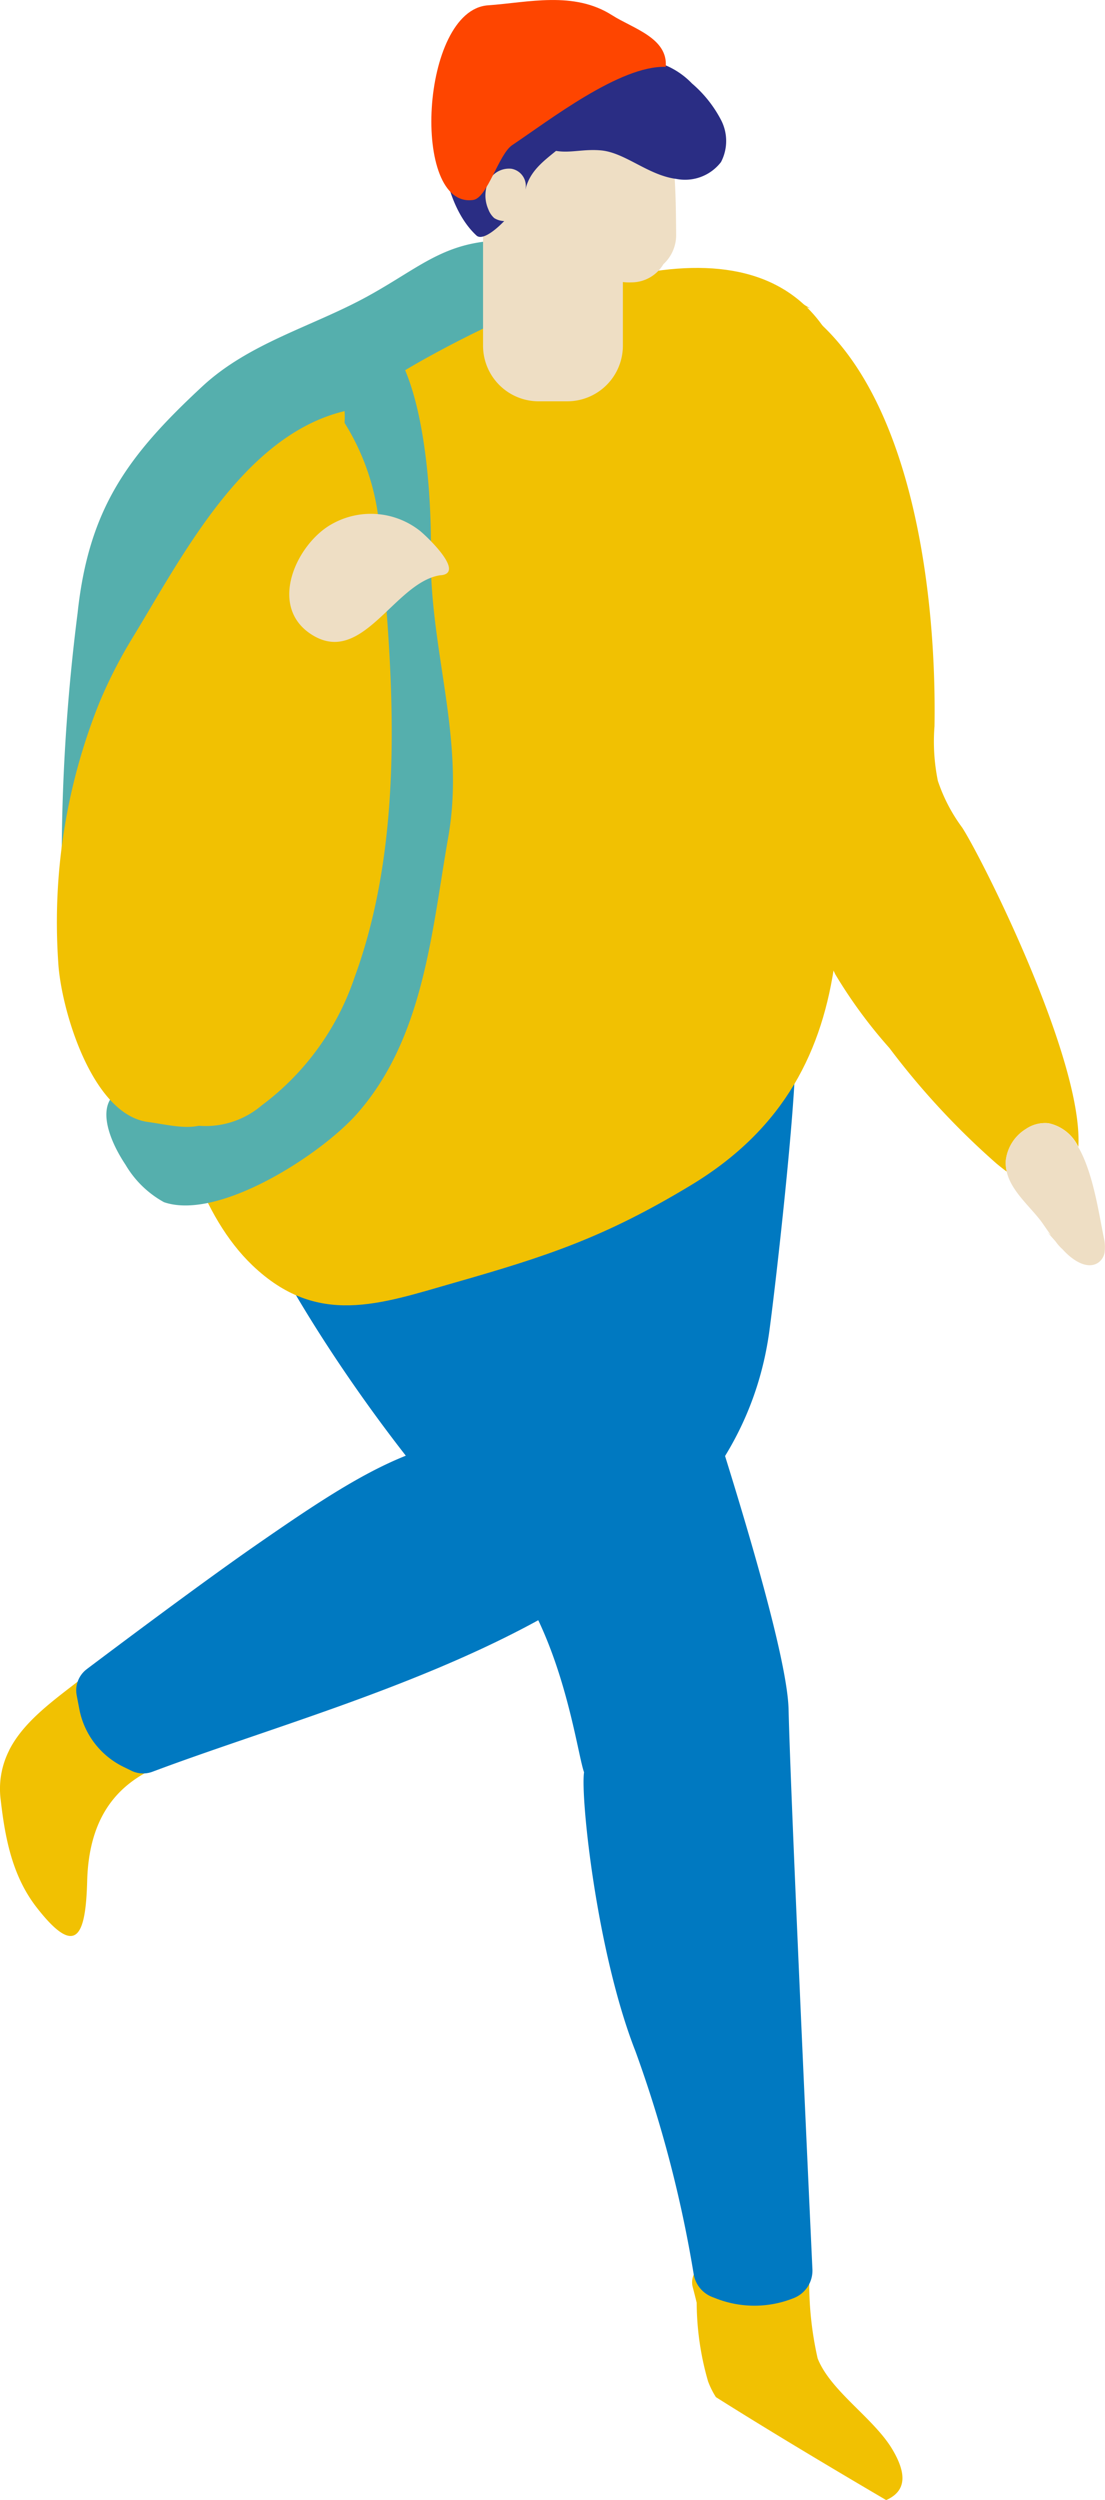 <svg xmlns="http://www.w3.org/2000/svg" width="76.654" height="173.428" viewBox="0 0 76.654 173.428">
  <g id="man-4" transform="translate(0)">
    <g id="グループ_336" data-name="グループ 336" transform="translate(0 0)">
      <path id="パス_379" data-name="パス 379" d="M73.925,735.412l.074,1.6a23.592,23.592,0,0,0,.584,5.184c.9,2.284,3.915,4.152,5.2,6.339.888,1.508,1.074,2.82-.446,3.488-2.993-1.756-7.873-4.651-11.811-7.141a5.687,5.687,0,0,1-.547-1.1,19.884,19.884,0,0,1-.787-5.447q-.134-.552-.278-1.1a1.277,1.277,0,0,1,1.54-1.556,10.6,10.6,0,0,0,6.467-.261" transform="translate(-17.863 -578.596)" fill="#f1c102"/>
      <path id="パス_380" data-name="パス 380" d="M290.211,546.117c1.3-2.575,4.345-4.241,6.644-6.3q.362.624.729,1.246c-.006,2.549,6.143,2.525,6.9,4.717-2.242,1.214-8.653,1.307-8.861,9.419-.1,3.724-.721,5.4-3.5,1.83-1.685-2.164-2.193-4.779-2.5-7.484a5.9,5.9,0,0,1,.591-3.424" transform="translate(-289.576 -424.705)" fill="#f1c102"/>
      <path id="パス_381" data-name="パス 381" d="M100.266,350.626c1.791-1.349,7.926-5.956,11.7-8.576,5.394-3.744,9.246-6.266,13.461-7.162,1.665-.355.632-12.433-2.209-25.848l-.135-.637,10.271-4.911.021-5c4.573,2.919,14.864,1.811,16.178,7.242.331,1.37-.133.9-.133,2.3,0,3.721-1.31,15.453-1.8,19.1-2.614,19.419-27.54,24.874-42.8,30.612a1.847,1.847,0,0,1-1.467-.073l-.575-.282a5.633,5.633,0,0,1-3.028-3.976l-.185-.967a1.839,1.839,0,0,1,.7-1.82" transform="translate(-94.244 -234.842)" fill="#0079c1"/>
      <path id="パス_382" data-name="パス 382" d="M102.231,352.131c5.016-3.32,19.287,2.392,20.9,3.054l.342.141.124.349c.459,1.3,11.229,31.865,11.384,38.54.139,5.961,1.4,33.4,1.654,38.842a2.048,2.048,0,0,1-1.282,1.988,7.313,7.313,0,0,1-5.376.043l-.286-.11A2.059,2.059,0,0,1,128.4,433.4a86.026,86.026,0,0,0-4.04-15.467c-2.706-6.9-3.822-17.685-3.567-19.357-.541-1.49-1.667-10.913-6.6-15.436-5.536-5.075-19.106-23.547-19.013-32.438.016-1.509,5.9,2.19,7.049,1.426" transform="translate(-80.277 -275.635)" fill="#0079c1"/>
      <path id="パス_383" data-name="パス 383" d="M121.968,120.4a137.22,137.22,0,0,1,1.1-16.359c.774-7.242,3.465-10.918,8.663-15.739,3.246-3.01,7.623-4.14,11.423-6.223,3.968-2.175,5.59-4.117,10.461-3.882,9.679.466,14.8,8.18,14.362,17.179-.408,8.349,1.609,16.847-1.018,25.028-2.2,6.857-10.251,13.368-16.013,17.615-4.138,3.05-6.286,5.078-11.834,4.765-4.8-.271-12.747-3.009-14.369-6.974a41.96,41.96,0,0,1-2.773-15.41" transform="translate(-117.686 -61.507)" fill="#55afad"/>
      <path id="パス_384" data-name="パス 384" d="M272.19,219.649c.947,1.067,2.965,1.518,3.761,2.629.135.2.486.436.486.721V200.553a6.007,6.007,0,0,0-.351-1.848,6.969,6.969,0,0,0-1.249-1.788A18.464,18.464,0,0,1,271.192,189c-1.232,7.107-.8,15.13-1.146,21.876-.18,3.441-.245,6.1,2.144,8.774" transform="translate(-257.35 -148.698)" fill="#fb8d6b"/>
      <path id="パス_385" data-name="パス 385" d="M126.247,88.667l.021.474q-.491-.034-.984-.047c.325-.132.648-.269.963-.428" transform="translate(-76.329 -69.76)" fill="#f1c102"/>
      <path id="パス_386" data-name="パス 386" d="M84.4,115.438c3.211-10.311,7.773-16.749,17.318-22.035,7.253-4.017,22.9-11.274,28.261-.956,2.794,5.38-.574,17.49-.28,23.454.645,13.068,3.508,26.937-9.605,34.871-6,3.629-9.988,4.938-16.435,6.781-5.182,1.482-9.509,3.1-14.019-1.214-3.547-3.394-5.336-9.418-5.525-13.666-.049-1.1-.122-2.2-.208-3.3-.63-8.032-1.952-16.088.492-23.939" transform="translate(-72.139 -68.571)" fill="#f1c102"/>
      <path id="パス_387" data-name="パス 387" d="M213.471,163.187c-1.3-1.953-2.071-4.4-.268-5.2.831-.368,3.607,2.2,4.587,2.385a6,6,0,0,0,5.123-1.3,18.406,18.406,0,0,0,6.447-8.889c3.489-9.523,2.735-20.594,1.768-30.505a16.274,16.274,0,0,0-2.827-8.512c-.96-1.385-4.483-3.837-1.95-5.472,8.031-5.181,8.352,11.813,8.3,14.883-.124,6.834,2.409,13.026,1.211,19.859-1.156,6.593-1.694,13.92-6.3,19.176-2.51,2.866-9.641,7.475-13.424,6.17a7.013,7.013,0,0,1-2.666-2.594" transform="translate(-204.763 -82.388)" fill="#55afad"/>
      <path id="パス_388" data-name="パス 388" d="M10.343,95.551l-.4-.141c.293.205.354.423.637.666.157.128.177.256.334.4,6.5,5.836,8.211,18.706,8.063,28.059a13.61,13.61,0,0,0,.232,3.786,11.6,11.6,0,0,0,1.684,3.239c1.351,2.071,8.419,16.105,8.062,22.151a2.967,2.967,0,0,0-2.079-1.638,2.367,2.367,0,0,0-1.55.4,2.964,2.964,0,0,0-1.394,2.133,2.518,2.518,0,0,0,.063.831c-.245-.18-.484-.371-.718-.564a53.242,53.242,0,0,1-7.425-8.011,33.693,33.693,0,0,1-3.759-5.119c-4.566-9.774-3.028-10.848-3.454-21.749V94.257c0,.359.922.794,1.708,1.294" transform="translate(45.85 -74.158)" fill="#f1c102"/>
      <path id="パス_389" data-name="パス 389" d="M.011,367.856A2.962,2.962,0,0,1,1.4,365.723a2.363,2.363,0,0,1,1.549-.4,2.962,2.962,0,0,1,2.076,1.638c1.037,1.78,1.428,4.583,1.789,6.335a2.852,2.852,0,0,1,.057.886,1.071,1.071,0,0,1-.465.827c-.8.515-1.844-.243-2.461-.936a3.1,3.1,0,0,1-.482-.543l-.595-.672c.083.083.177.158.27.242-.168-.237-.352-.5-.544-.78-.774-1.12-2.2-2.214-2.524-3.632a2.523,2.523,0,0,1-.064-.831" transform="translate(69.765 -287.41)" fill="#eedec4"/>
      <path id="パス_390" data-name="パス 390" d="M250.247,153.955a33.042,33.042,0,0,1,2.266-4.438c3.442-5.635,7.7-14.088,14.739-15.772.188,2.691-1.73,5.718-2.283,8.377-2.31,11.111-.214,27.426-5.125,38.544-1.591,3.6-3.773,2.726-6.247,2.388-3.9-.536-6.036-7.909-6.208-11.081a40.84,40.84,0,0,1,2.858-18.018m10.606-3.563a1.086,1.086,0,0,0-.078-.081l-.123.259c.066-.06.135-.118.2-.178" transform="translate(-243.349 -105.226)" fill="#f1c102"/>
      <path id="パス_391" data-name="パス 391" d="M223.8,171.417c-3.122.551-5.327,6.276-8.8,4.136-3.128-1.928-1.124-6.289,1.311-7.674a5.5,5.5,0,0,1,6.1.405c.343.249,3.209,2.9,1.558,3.115-.057.007-.115.007-.173.017" transform="translate(-193.331 -131.501)" fill="#eedec4"/>
      <path id="パス_392" data-name="パス 392" d="M160.706,69.705h1.982a3.857,3.857,0,0,0,3.857-3.857V53.214h-9.7V65.849a3.857,3.857,0,0,0,3.857,3.857" transform="translate(-123.336 -41.867)" fill="#eedec4"/>
      <path id="パス_393" data-name="パス 393" d="M139.815,27.01c1.376,2.833,4.278,4.6,7.066,6.079.528.275,1.044.539,1.537.792a.035.035,0,0,0,.023.012c.092.057.184.1.275.149A3.415,3.415,0,0,0,150,34.42a3.716,3.716,0,0,0,.619.023,2.585,2.585,0,0,0,2.2-1.262,2.747,2.747,0,0,0,.883-2.065c-.012-1.365-.023-2.718-.115-4.06-.012-.1-.012-.218-.023-.321a17.532,17.532,0,0,0-.986-4.726,2.62,2.62,0,0,0-.5-1.147c-.046-.115-.092-.229-.149-.344a3.062,3.062,0,0,0-4.967-.665,5.36,5.36,0,0,0-2.478.057,2.991,2.991,0,0,0-2.042,1.64,2.918,2.918,0,0,0-.31,1.032,3.032,3.032,0,0,0-1.525.677,3.086,3.086,0,0,0-.792,3.751" transform="translate(-106.797 -14.855)" fill="#eedec4"/>
      <path id="パス_394" data-name="パス 394" d="M128.836,7.353c1.349.693,2.558,1.808,4.023,2.129a20.581,20.581,0,0,1,2.375.366,5.489,5.489,0,0,1,1.873,1.276,8.493,8.493,0,0,1,2,2.5,3.16,3.16,0,0,1,.016,2.954,3.145,3.145,0,0,1-3.1,1.169c-1.949-.247-3.552-1.83-5.231-1.979-1.9-.168-3.042.679-4.9-.847-2.1-1.723-3.785-5.283-1.645-7.227a3.782,3.782,0,0,1,3.411-.8,5.432,5.432,0,0,1,1.18.457" transform="translate(-89.107 -5.336)" fill="#2a2d84"/>
      <path id="パス_395" data-name="パス 395" d="M172.6,26.188a3.809,3.809,0,0,1,1.8-3.168c1.36-.612,2.716.277,3.505,1.608.334.564,4.347.2,3.774,1.293.567,2.328-2.792,2.658-3.353,5.186-.238,1.07-2.7,3.836-3.4,3.186-1.893-1.745-2.67-5.35-2.322-8.1" transform="translate(-141.874 -17.956)" fill="#2a2d84"/>
      <path id="パス_396" data-name="パス 396" d="M189.938,56.279a1.207,1.207,0,0,0-.973-1.444,1.59,1.59,0,0,0-1.6.9,2.364,2.364,0,0,0,0,1.914,1.521,1.521,0,0,0,.411.61,1.386,1.386,0,0,0,1.886-.419,4.02,4.02,0,0,0,.572-2.059Z" transform="translate(-153.489 -43.129)" fill="#eedec4"/>
      <path id="パス_397" data-name="パス 397" d="M146.794.37c2.8-.2,5.956-1.011,8.614.688,1.432.915,3.889,1.572,3.719,3.581-3.153-.116-8.081,3.708-10.652,5.43-.938.629-1.717,3.657-2.7,3.8-4.334.641-3.682-13.16,1.021-13.5" transform="translate(-112.945 0)" fill="#fe4500"/>
    </g>
  </g>
</svg>
